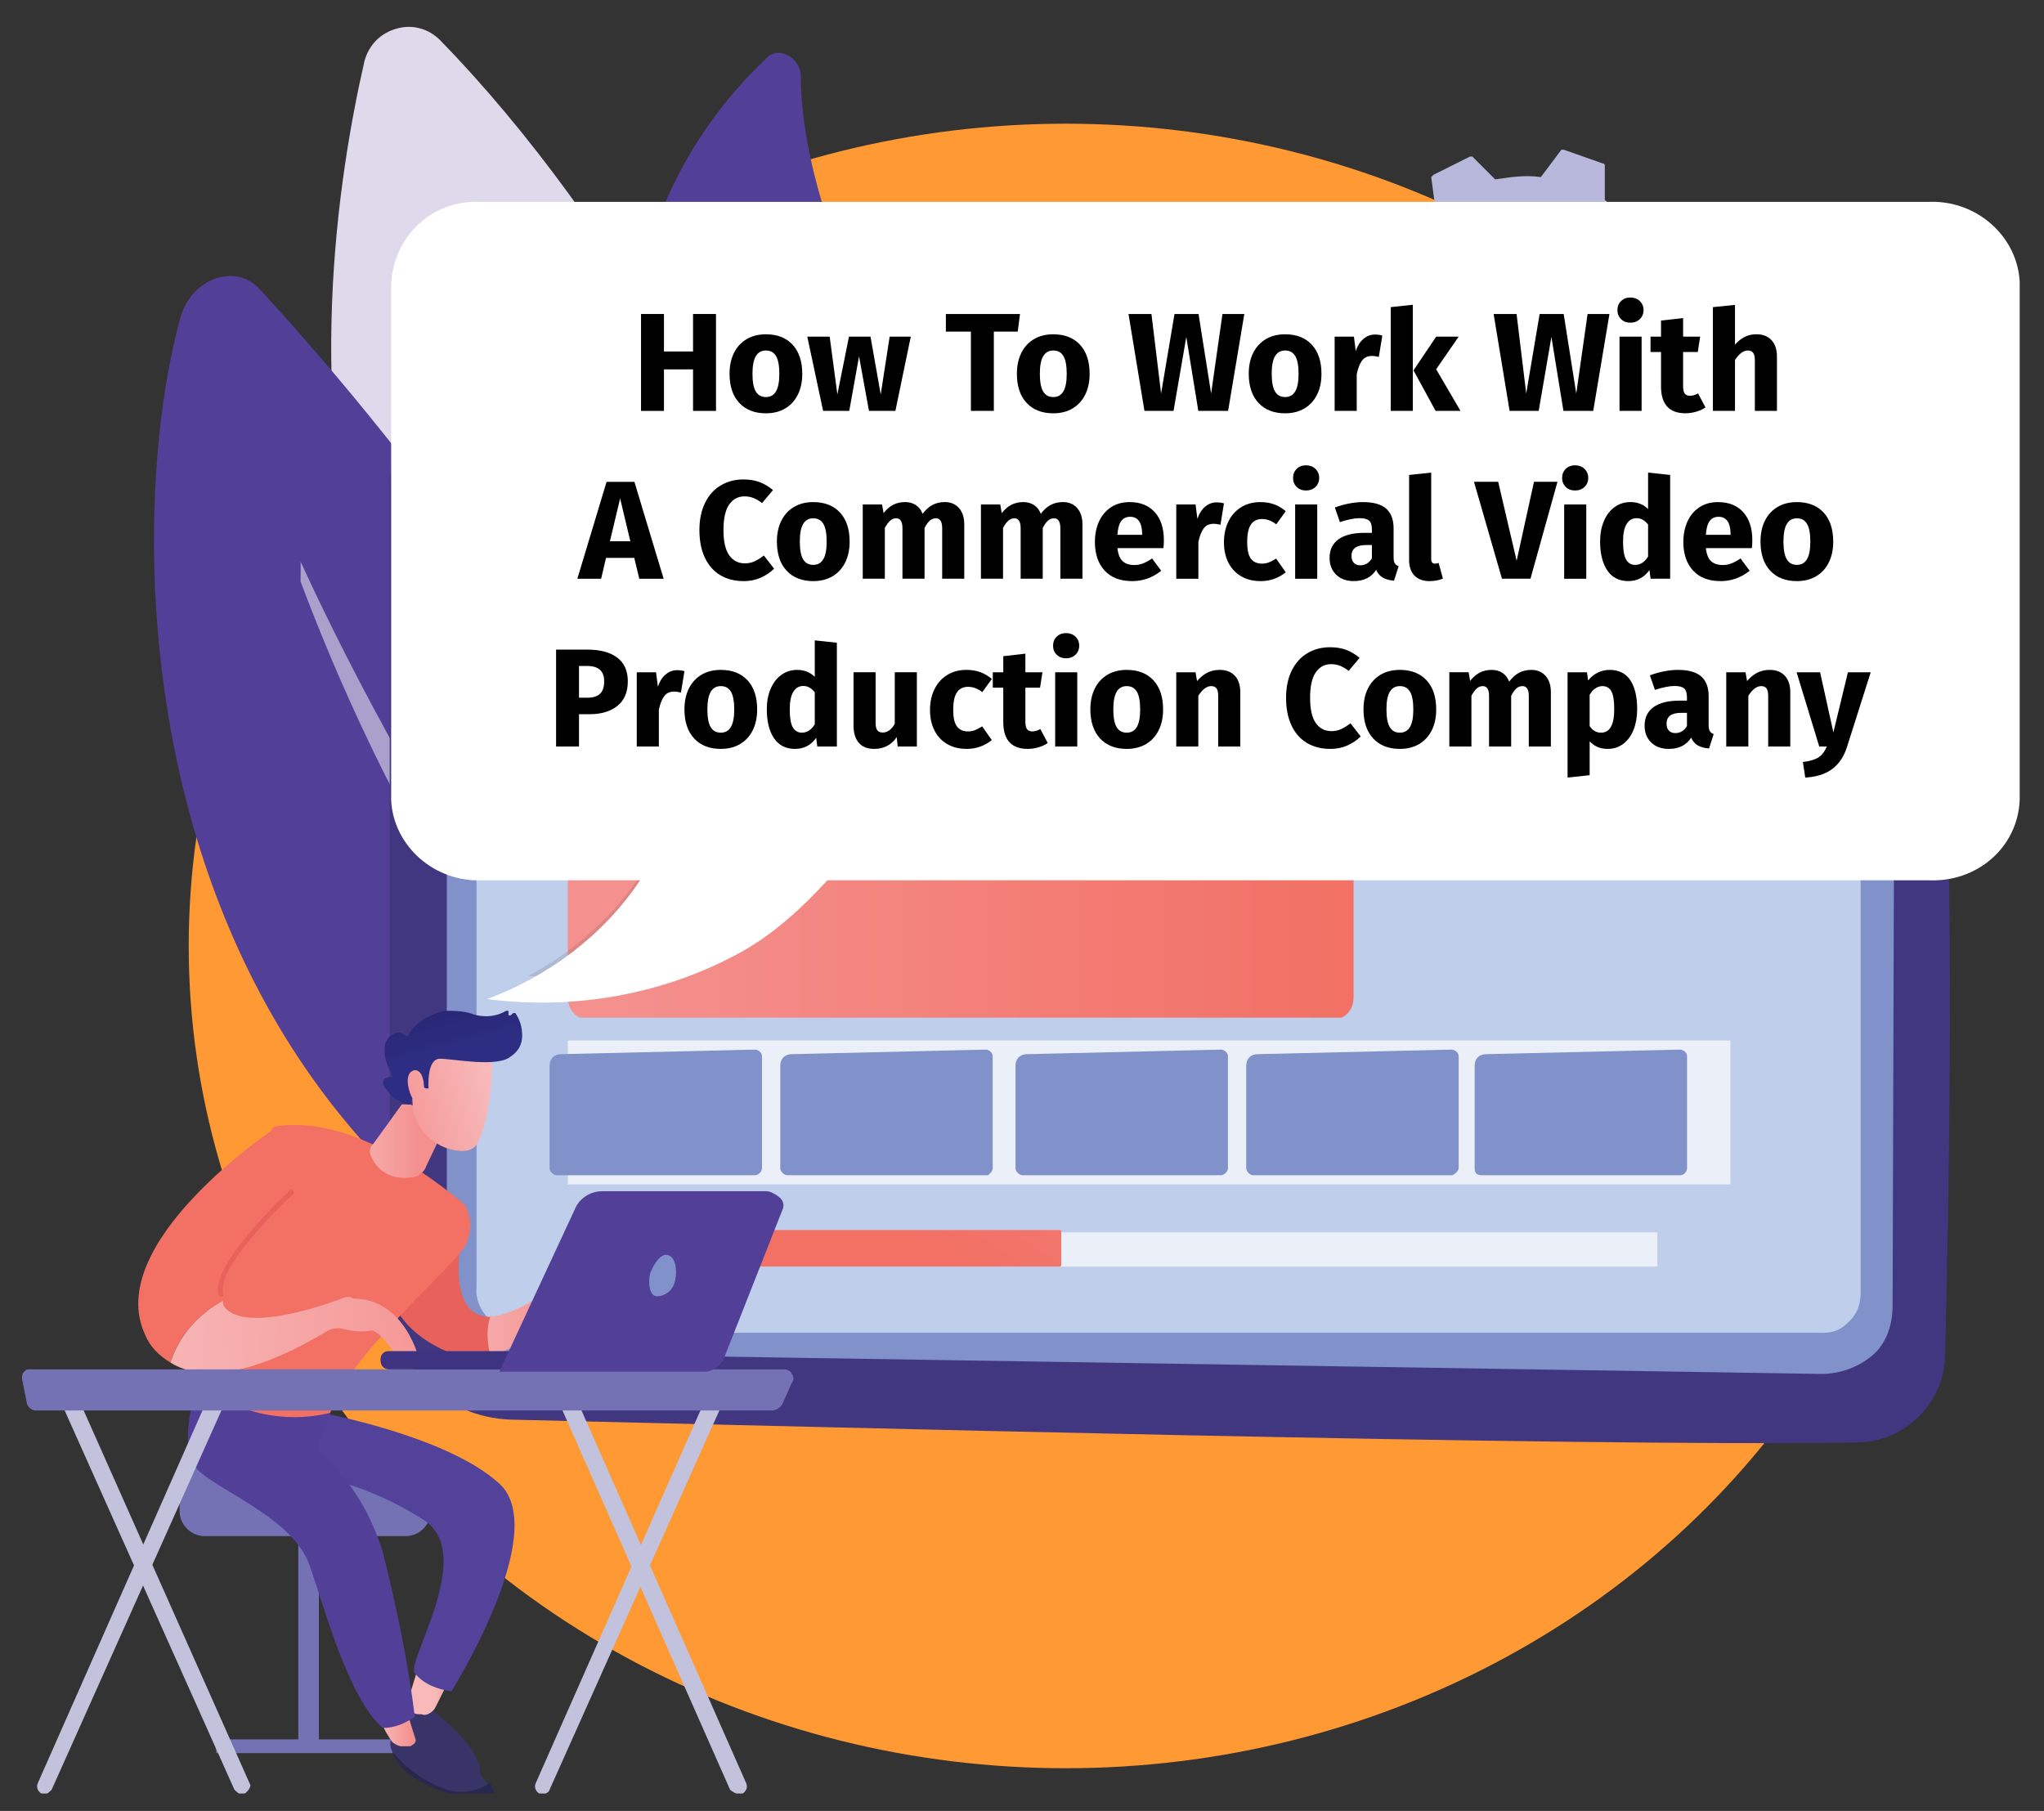 <?xml version="1.0" encoding="UTF-8"?> <svg xmlns="http://www.w3.org/2000/svg" xmlns:xlink="http://www.w3.org/1999/xlink" id="Layer_1" viewBox="0 0 87.7 77.7"><rect x="0" y="0" width="87.7" height="77.7" fill="#333333" stroke="none"/><defs><style>.cls-1{fill:none;}.cls-2{fill:#524299;}.cls-3{fill:#8092c9;}.cls-4{fill:#28274f;}.cls-5{fill:#3e3380;}.cls-6{fill:url(#linear-gradient-8);}.cls-7{fill:url(#linear-gradient-7);}.cls-8{fill:url(#linear-gradient-5);}.cls-9{fill:url(#linear-gradient-6);}.cls-10{fill:url(#linear-gradient-9);}.cls-11{fill:url(#linear-gradient-4);}.cls-12{fill:url(#linear-gradient-3);}.cls-13{fill:url(#linear-gradient-2);}.cls-14{fill:#413780;}.cls-15{fill:url(#linear-gradient);}.cls-16{fill:#dedaec;}.cls-17{fill:#b7b8dc;}.cls-18{clip-path:url(#clippath-17);}.cls-19{clip-path:url(#clippath-19);}.cls-20{clip-path:url(#clippath-11);}.cls-21{clip-path:url(#clippath-16);}.cls-22{clip-path:url(#clippath-18);}.cls-23{clip-path:url(#clippath-10);}.cls-24{clip-path:url(#clippath-15);}.cls-25{clip-path:url(#clippath-13);}.cls-26{clip-path:url(#clippath-14);}.cls-27{clip-path:url(#clippath-12);}.cls-28{clip-path:url(#clippath-26);}.cls-29{clip-path:url(#clippath-20);}.cls-30{clip-path:url(#clippath-21);}.cls-31{clip-path:url(#clippath-22);}.cls-32{clip-path:url(#clippath-23);}.cls-33{clip-path:url(#clippath-24);}.cls-34{clip-path:url(#clippath-25);}.cls-35{fill:#393467;}.cls-36{clip-path:url(#clippath-1);}.cls-37{clip-path:url(#clippath-3);}.cls-38{clip-path:url(#clippath-4);}.cls-39{clip-path:url(#clippath-2);}.cls-40{clip-path:url(#clippath-7);}.cls-41{clip-path:url(#clippath-6);}.cls-42{clip-path:url(#clippath-9);}.cls-43{clip-path:url(#clippath-8);}.cls-44{clip-path:url(#clippath-5);}.cls-45{fill:#fff;}.cls-46{fill:#524098;}.cls-47{fill:#96b0db;}.cls-48{fill:#f93;}.cls-49{fill:url(#linear-gradient-10);}.cls-50{fill:url(#linear-gradient-11);}.cls-51{fill:url(#linear-gradient-12);}.cls-52{fill:url(#linear-gradient-13);}.cls-53{fill:url(#linear-gradient-14);}.cls-54{fill:url(#linear-gradient-15);}.cls-55{fill:url(#linear-gradient-16);}.cls-56{opacity:.69;}.cls-57{opacity:.5;}.cls-58{opacity:.3;}.cls-59{opacity:.15;}.cls-60{fill:#bfceea;}.cls-61{fill:#c2c2dc;}.cls-62{fill:#7472b4;}.cls-63{opacity:0;}.cls-64{fill:#484848;}.cls-65{clip-path:url(#clippath);}</style><clipPath id="clippath"><rect class="cls-1" x="-63.342" y="-2.331" width="221.382" height="79.282"></rect></clipPath><clipPath id="clippath-1"><rect class="cls-1" x="56.117" y="4.168" width="16.464" height="8.428"></rect></clipPath><clipPath id="clippath-2"><rect class="cls-1" x="58.273" y="14.262" width="16.758" height="9.408"></rect></clipPath><clipPath id="clippath-3"><rect class="cls-1" x="31.91" y="11.714" width="4.312" height="23.912"></rect></clipPath><clipPath id="clippath-4"><rect class="cls-1" x="19.465" y="11.91" width="19.6" height="33.124"></rect></clipPath><clipPath id="clippath-5"><rect class="cls-1" x="12.899" y="23.768" width="25.578" height="34.692"></rect></clipPath><clipPath id="clippath-6"><path class="cls-1" d="M26.128,24.65c-.98,0-1.764.784-1.764,1.764v16.366c0,.588.392.98.98.98h31.752c.588,0,.98-.392.98-.98v-17.836c0-.588-.392-.98-.98-.98l-30.968.686Z"></path></clipPath><linearGradient id="linear-gradient" x1="1286.042" y1="5347.267" x2="1320.001" y2="5347.267" gradientTransform="translate(-1159.254 -4898.507) scale(.922)" gradientUnits="userSpaceOnUse"><stop offset="0" stop-color="#f4908e"></stop><stop offset="1" stop-color="#f27064"></stop></linearGradient><clipPath id="clippath-7"><rect class="cls-1" x="60.036" y="24.258" width="15.876" height="9.212"></rect></clipPath><clipPath id="clippath-8"><rect class="cls-1" x="25.933" y="52.286" width="1.666" height="2.254"></rect></clipPath><clipPath id="clippath-9"><rect class="cls-1" x="30.538" y="52.776" width="40.572" height="1.568"></rect></clipPath><clipPath id="clippath-10"><rect class="cls-1" x="24.364" y="44.642" width="49.882" height="6.174"></rect></clipPath><clipPath id="clippath-11"><path class="cls-1" d="M67.093,27.59v3.038h.098l2.156-1.47v-.196l-2.254-1.372c.098-.098.098,0,0,0Z"></path></clipPath><linearGradient id="linear-gradient-2" x1="1284.938" y1="5338.311" x2="1287.293" y2="5338.311" gradientTransform="translate(-1116.467 -4894.998) scale(.922)" gradientUnits="userSpaceOnUse"><stop offset="0" stop-color="#f4908e"></stop><stop offset="1" stop-color="#f27064"></stop></linearGradient><clipPath id="clippath-12"><path class="cls-1" d="M24.561,53.462c.098.98.882,1.666,1.862,1.666.882,0,1.666-.784,1.666-1.666s-.784-1.666-1.666-1.666c-.98-.098-1.764.686-1.862,1.666Z"></path></clipPath><linearGradient id="linear-gradient-3" x1="-15141.16" y1="18104.447" x2="-15152.566" y2="18104.447" gradientTransform="translate(-10899.889 -18779.25) rotate(-70.044) scale(.922)" gradientUnits="userSpaceOnUse"><stop offset="0" stop-color="#f4908e"></stop><stop offset="1" stop-color="#f27064"></stop></linearGradient><clipPath id="clippath-13"><path class="cls-1" d="M29.657,52.776c-.098,0-.196,0-.196.098s-.098.098-.098.196v.98c0,.098,0,.196.098.196s.098.098.196.098h15.876v-1.568h-15.876Z"></path></clipPath><linearGradient id="linear-gradient-4" x1="-10689.599" y1="17328.707" x2="-10709.342" y2="17328.707" gradientTransform="translate(-7619.712 -17103.913) rotate(-55.76) scale(.922)" gradientUnits="userSpaceOnUse"><stop offset="0" stop-color="#f4908e"></stop><stop offset="1" stop-color="#f27064"></stop></linearGradient><clipPath id="clippath-14"><path class="cls-1" d="M17.505,72.964c-.098.196,0,.392.196.49.098.098.196.098.392.098.196.098.49-.098.588-.294l.49-.98-1.274-.588s-.392,1.274-.392,1.274Z"></path></clipPath><linearGradient id="linear-gradient-5" x1="1284.964" y1="5337.641" x2="1286.58" y2="5337.641" gradientTransform="translate(-1166.133 -4850.771) scale(.922)" gradientUnits="userSpaceOnUse"><stop offset="0" stop-color="#f8b9ba"></stop><stop offset="1" stop-color="#f4908e"></stop></linearGradient><clipPath id="clippath-15"><path class="cls-1" d="M16.328,73.748c.098.392.294.686.49.98.098.098.294.196.392.196h.392c.196-.098.294-.196.196-.392l-.392-1.274-1.078.49Z"></path></clipPath><linearGradient id="linear-gradient-6" x1="1283.713" y1="5337.471" x2="1285.231" y2="5337.471" gradientTransform="translate(-1167.25 -4849.193) scale(.922)" gradientUnits="userSpaceOnUse"><stop offset="0" stop-color="#f8b9ba"></stop><stop offset="1" stop-color="#f4908e"></stop></linearGradient><clipPath id="clippath-16"><path class="cls-1" d="M16.721,55.422s.196,1.666,2.646,2.646c.588.196,1.176.294,1.764.098-.196-.49-.196-1.078,0-1.666-1.96.098-1.372-3.038-1.372-3.234l-3.038,2.156Z"></path></clipPath><linearGradient id="linear-gradient-7" x1="-17576.818" y1="18053.918" x2="-17595.861" y2="18053.918" gradientTransform="translate(-12878.792 -19341.492) rotate(-77.992) scale(.922)" gradientUnits="userSpaceOnUse"><stop offset="0" stop-color="#e0483d"></stop><stop offset="1" stop-color="#e8625b"></stop></linearGradient><clipPath id="clippath-17"><path class="cls-1" d="M23.287,55.52c-.686.49-1.47.882-2.254.98-.196.588-.098,1.176,0,1.666.882-.196,1.666-.784,2.254-1.47.098-.098.392-.098.49,0,.196.098.294.294.294.49,0,.392.392.49.392.294,0-.294-.098-.588-.098-.882l1.078,1.176c.196.196.49.196.686,0-.294-.784-.686-1.568-1.274-2.156-.196-.196-.49-.196-.784-.196-.196,0-.49.098-.784.098Z"></path></clipPath><linearGradient id="linear-gradient-8" x1="1281.841" y1="5338.141" x2="1287.368" y2="5338.141" gradientTransform="translate(-1162.713 -4867.156) scale(.922)" gradientUnits="userSpaceOnUse"><stop offset="0" stop-color="#f8b9ba"></stop><stop offset="1" stop-color="#f4908e"></stop></linearGradient><clipPath id="clippath-18"><path class="cls-1" d="M11.723,48.366c-2.94,4.704-3.234,10.976-3.234,10.976,1.568,1.274,3.724,1.764,5.684,1.274.588-2.254,5.292-6.272,5.782-7.154.294-.588.294-1.176,0-1.764-3.528-2.94-5.978-3.43-7.252-3.43-.294,0-.686,0-.98.098Z"></path></clipPath><linearGradient id="linear-gradient-9" x1="-17571.496" y1="18058.876" x2="-17590.536" y2="18058.876" gradientTransform="translate(-12888.659 -19338.642) rotate(-77.992) scale(.922)" gradientUnits="userSpaceOnUse"><stop offset="0" stop-color="#f4908e"></stop><stop offset="1" stop-color="#f27064"></stop></linearGradient><clipPath id="clippath-19"><path class="cls-1" d="M16.035,49.052c-.196.196-.196.392-.098.588.294.686.98.98,1.666.882.294,0,.588-.196.686-.49l.98-2.058-1.96-.686s-1.274,1.764-1.274,1.764Z"></path></clipPath><linearGradient id="linear-gradient-10" x1="1282.307" y1="5338.438" x2="1285.974" y2="5338.438" gradientTransform="translate(-1167.701 -4875.123) scale(.922)" gradientUnits="userSpaceOnUse"><stop offset="0" stop-color="#f8b9ba"></stop><stop offset="1" stop-color="#f4908e"></stop></linearGradient><clipPath id="clippath-20"><path class="cls-1" d="M6.234,57.284c.196.49.588.882,1.078,1.176.392-1.176,1.176-2.058,2.254-2.646-.294-1.372,3.038-4.41,3.038-4.41l-.882-2.94s-7.35,4.9-5.488,8.82Z"></path></clipPath><linearGradient id="linear-gradient-11" x1="-17573.876" y1="18056.547" x2="-17592.917" y2="18056.547" gradientTransform="translate(-12892.138 -19341.537) rotate(-77.992) scale(.922)" gradientUnits="userSpaceOnUse"><stop offset="0" stop-color="#f4908e"></stop><stop offset="1" stop-color="#f27064"></stop></linearGradient><clipPath id="clippath-21"><path class="cls-1" d="M12.507,51.012c-.098.098-3.43,3.136-3.136,4.508,0,0,0,.098.098.098h.098c.098,0,0,0,0-.098-.294-1.274,3.038-4.312,3.038-4.312,0-.065-.033-.131-.098-.196q-.009-.009,0,0Z"></path></clipPath><linearGradient id="linear-gradient-12" x1="-17577.976" y1="18053.438" x2="-17597.019" y2="18053.438" gradientTransform="translate(-12886.33 -19344.154) rotate(-77.992) scale(.922)" gradientUnits="userSpaceOnUse"><stop offset="0" stop-color="#e0483d"></stop><stop offset="1" stop-color="#e8625b"></stop></linearGradient><clipPath id="clippath-22"><path class="cls-1" d="M14.662,55.716s-4.018,1.568-4.998.392c-.098-.098-.098-.196-.098-.294-1.078.588-1.862,1.47-2.254,2.646,2.156,1.372,5.782-.784,6.762-1.372.196-.098.392-.098.49-.098.49.098.882.196,1.372.098.196,0,.49.294.784.686s.784.882,1.274.588c0,0-.588-2.646-2.842-2.646-.098-.098-.294-.098-.49,0Z"></path></clipPath><linearGradient id="linear-gradient-13" x1="856.402" y1="6561.281" x2="873.606" y2="6561.281" gradientTransform="translate(-1213.707 -5922.159) rotate(-4.09) scale(.922)" gradientUnits="userSpaceOnUse"><stop offset="0" stop-color="#f8b9ba"></stop><stop offset="1" stop-color="#f4908e"></stop></linearGradient><clipPath id="clippath-23"><path class="cls-1" d="M17.896,45.23c-.392.49-.196,2.058-.196,2.058,0,.98.784,1.862,1.764,2.058,1.078.196,1.078-.392,1.372-1.274.196-.882.294-1.862.294-2.744-.784-.196-1.568-.294-2.45-.294-.392,0-.686,0-.784.196Z"></path></clipPath><linearGradient id="linear-gradient-14" x1="-625.803" y1="9548.058" x2="-631.26" y2="9548.058" gradientTransform="translate(-1647.764 -8619.012) rotate(-14.649) scale(.922)" gradientUnits="userSpaceOnUse"><stop offset="0" stop-color="#f8b9ba"></stop><stop offset="1" stop-color="#f4908e"></stop></linearGradient><clipPath id="clippath-24"><path class="cls-1" d="M17.505,44.446c0,.098-.098.098,0,0h-.098c-.098-.098-.294-.196-.49-.098-.49.196-.588.882-.098,1.764v.098c0,.098,0,0-.098,0-.196,0-.49.196-.098.588.196.294.49.49.882.588h.098l.294-.784s.098-.098.098,0l.294.098h.098s-.098-1.274.49-1.274,2.45.392,3.038-.098c.294-.196.49-.49.49-.882s-.098-.686-.294-.98h-.098l-.098.098h-.098v-.196h-.098c-.49.294-1.078.294-1.568.098-.392-.098-.686-.098-1.078-.098-.686.196-1.274.49-1.568,1.078h0Z"></path></clipPath><linearGradient id="linear-gradient-15" x1="-696.165" y1="9653.925" x2="-696.165" y2="9660.323" gradientTransform="translate(-1674.31 -8722.561) rotate(-15.056) scale(.922)" gradientUnits="userSpaceOnUse"><stop offset="0" stop-color="#201b59"></stop><stop offset="1" stop-color="#2d2d83"></stop></linearGradient><clipPath id="clippath-25"><path class="cls-1" d="M17.799,45.916c-.588.098-.196,1.274.098,1.47l.294-.392s.098-1.078-.392-1.078Z"></path></clipPath><linearGradient id="linear-gradient-16" x1="-626.078" y1="9546.141" x2="-631.536" y2="9546.141" gradientTransform="translate(-1647.291 -8618.329) rotate(-14.649) scale(.922)" gradientUnits="userSpaceOnUse"><stop offset="0" stop-color="#f8b9ba"></stop><stop offset="1" stop-color="#f4908e"></stop></linearGradient><clipPath id="clippath-26"><rect class="cls-1" x="18.939" y="9.447" width="65.856" height="32.438"></rect></clipPath></defs><g id="eSd1kOi5Ly61" shape-rendering="geometricPrecision" text-rendering="geometricPrecision"><g class="cls-65"><ellipse class="cls-48" cx="45.729" cy="40.587" rx="37.632" ry="35.28"></ellipse><g class="cls-63"><g class="cls-58"><g class="cls-36"><path class="cls-47" d="M55.724,12.988c-.098,0-.196-.196-.196-.294,0-.294.098-.588.098-.882,0-.098.098-.098.098-.196s.098-.098.196,0h0c.098,0,.098.098.196.098s0,.098,0,.196c-.098.294-.098.49-.098.784,0,.065-.033.131-.098.196s-.131.098-.196.098h0M56.312,10.832h0c-.098,0-.098-.098-.098-.098v-.196c.098-.294.196-.49.294-.784.098-.098.196-.196.294-.098s.196.196.098.294c-.098.196-.196.49-.294.784-.098.098-.196.098-.294.098M57.292,8.872h0c-.196-.098-.196-.196-.196-.392.196-.196.294-.49.49-.686.098-.098.294-.098.392,0,0,0,.098.098.098.196s0,.098-.098.196c-.196.196-.294.49-.49.686,0,0-.098.098-.196,0M58.664,7.206s-.098,0,0,0c-.196-.196-.196-.392-.098-.49.196-.196.392-.392.686-.588.098-.098.196,0,.294.098s.098.196,0,.294c-.196.196-.392.392-.588.49-.196.196-.294.294-.294.196M60.331,5.932c-.098,0-.098-.098-.196-.098v-.196c0-.098.098-.098.098-.196.294-.098.49-.294.784-.392.098-.098.294,0,.392.098v.196c0,.098-.098.098-.098.098-.196.098-.49.294-.686.392-.098.098-.196.098-.294.098M62.291,4.952c-.098,0-.098-.098-.196-.196,0-.098,0-.294.196-.294.294-.098.588-.196.784-.196.098,0,.294.098.294.196s-.098.294-.196.294c-.294.098-.49.098-.882.196t0,0M71.404,6.52h0c-.294-.196-.49-.294-.784-.49-.098-.098-.098-.196-.098-.392.098-.098.196-.196.392-.098.196.196.49.294.686.49.098.098.098.196.098.294s-.196.196-.294.196M64.447,4.56c-.098,0-.196-.098-.196-.196s.098-.294.196-.294h.882c.098,0,.294.098.294.196s0,.098-.098.196-.098.098-.196.098h-.882M69.543,5.442h0c-.196-.098-.49-.196-.784-.294-.098-.098-.196-.196-.098-.294s.196-.196.294-.098c.294.098.49.196.784.294.098,0,.196.196.196.294s-.196.196-.392.098M66.603,4.658c-.098,0-.196-.098-.196-.294,0-.098.098-.196.294-.196l.882.098h0c.098,0,.098.098.196.098s0,.098,0,.196-.098.098-.098.196-.098.098-.196,0c-.294,0-.588-.098-.882-.098h0"></path><path class="cls-47" d="M72.678,7.598s-.001,0,0,0l-.392-.392c-.098-.098-.098-.294,0-.294s.196-.098.294,0l.294.294c.098.098.098.294,0,.392h-.196"></path></g></g><g class="cls-58"><g class="cls-39"><path class="cls-47" d="M75.129,14.85c-.098,0-.196-.098-.196-.294v-.392c0-.098.098-.294.294-.196.098,0,.294.098.196.294v.392c0,.065-.033.131-.098.196-.098.098-.098,0-.196,0h0"></path><path class="cls-47" d="M63.172,23.67l-.294-.098c-.098,0-.196-.196-.196-.294s.098-.098.098-.196.098,0,.196,0c.294.098.49.098.784.196.098,0,.196.098.196.196v.196s-.098.098-.196.098l-.588-.098M61.605,23.18h0c-.294-.098-.49-.196-.784-.392l-.098-.098v-.196c0-.098.196-.196.294-.098.196.098.49.196.686.294.098.098.196.196.098.294,0,.098-.098.196-.196.196M64.936,23.866c-.098,0-.196-.098-.196-.294,0-.098.098-.196.294-.196h.784c.098,0,.294.098.294.196s-.098.294-.196.294h-.98M59.645,22.102h0c-.294-.196-.49-.294-.784-.49-.098-.098-.098-.196-.098-.294s.098-.196.196-.196.196,0,.294.098c.196.196.392.294.686.49.098,0,.098.098.098.196s0,.098-.098.196c0,0-.196.098-.294,0M67.093,23.866c-.098,0-.196-.098-.196-.196v-.196c0-.098.098-.098.196-.098.294,0,.49-.098.784-.196.098,0,.294.098.294.196v.196c0,.098-.098.098-.196.098-.294.098-.588.098-.882.196h0M69.15,23.18c-.098,0-.098-.098-.196-.196v-.196c0-.098.098-.098.098-.098.196-.098.49-.196.686-.294.098-.098.196-.098.294,0s.098.098.098.196-.098.196-.196.196c-.196.098-.49.196-.784.392q-.196.131,0,0M71.013,22.2c-.065,0-.131-.033-.196-.098-.098-.098-.098-.294.098-.392.196-.196.392-.294.686-.49,0,0,.098-.098.196-.098s.098,0,.196.098c0,0,.098.098.098.196s0,.098-.098.196c-.196.196-.392.392-.686.49-.098,0-.196,0-.294.098M72.678,20.632s-.098,0-.098-.098c0,0-.098-.098-.098-.196s0-.098.098-.196c.196-.196.392-.392.49-.588.098-.098.196-.098.392,0,.098.098.098.294,0,.392-.196.196-.392.49-.588.686,0,0-.098.098-.196,0M73.855,18.966h0c-.098,0-.196-.098-.196-.196v-.196c.098-.196.294-.49.392-.686.098-.098.196-.196.294-.098s.196.196.098.294c-.098.294-.294.49-.392.784.098.098,0,.098-.196.098M74.737,17.006h0c-.098,0-.196-.196-.196-.294.098-.196.098-.392.196-.588s0-.098,0-.196.098-.098.098-.196.098-.098.196,0c.098,0,.196.196.196.294v.196c0,.098-.098.392-.196.588,0,.098-.196.196-.294.196"></path><path class="cls-47" d="M58.077,20.632c-.065,0-.098-.033-.098-.098l-.294-.294c-.098-.098,0-.196.098-.294s.196-.098.294,0l.294.294s.098.098.098.196,0,.098-.098.196h-.294"></path></g></g></g><path class="cls-17" d="M59.056,17.888l.098.098,1.372-.196c.392.49.98.98,1.47,1.372v1.47c0,.065.033.098.098.098l1.568.588h.098l.882-1.176c.686.098,1.274,0,1.96-.098l.98.98h.098l1.568-.784.098-.098-.196-1.47c.49-.392.98-.882,1.372-1.47h1.372c.065,0,.098-.033.098-.098l.686-1.666v-.098l-1.176-.882c.098-.686,0-1.274-.098-1.96l.98-.98v-.196l-.784-1.568-.098-.098-1.274.294c-.392-.49-.882-.98-1.372-1.372v-1.47c0-.065-.033-.098-.098-.098l-1.666-.588h-.098l-.882,1.176c-.686-.098-1.274,0-1.96.098l-.98-.98h-.098l-1.568.784-.098.098.196,1.47c-.588.392-.98.98-1.372,1.47h-1.47s-.098,0-.098.098l-.588,1.568v.098l1.078.882c-.098.686,0,1.372.098,1.96l-.98.98v.098s.784,1.666.784,1.666Z"></path><path class="cls-60" d="M65.132,15.536c-.882-.196-1.372-1.078-1.274-1.96s.882-1.47,1.764-1.47c.98.098,1.666.882,1.568,1.862s-.882,1.666-1.862,1.568h-.196M65.819,12.596h-.196c-.686-.098-1.372.49-1.47,1.176s.49,1.372,1.176,1.47,1.372-.49,1.372-1.176c0-.392-.098-.686-.294-.98-.098-.196-.392-.392-.588-.49"></path><path class="cls-60" d="M64.544,17.986l-.392-.196h-.196l-.588-.294h0v-.098h.098c.196.196.49.294.784.392,1.274.49,2.744.196,3.822-.686.588-.49,1.078-1.078,1.274-1.862,0-.098.098-.294.098-.392.196-.882.098-1.862-.294-2.646-.686-1.47-2.156-2.45-3.822-2.352s-3.038,1.078-3.626,2.646c0,.098-.098.294-.098.392-.098.588-.098,1.176,0,1.764,0,0,0,.098-.098.098h-.098v-.098c-.098-.588-.098-1.274,0-1.862,0-.098.098-.294.098-.392.784-2.156,3.234-3.332,5.39-2.548,2.058.686,3.234,2.842,2.744,4.998,0,.098-.098.294-.098.392-.392,1.078-1.176,1.96-2.156,2.45-.882.392-1.862.49-2.842.294"></path><g class="cls-63"><path class="cls-47" d="M51.02,23.474c-.098,0-.098-.098-.098-.196s.098-.098.196-.098c.294.098.49.098.784.098,0,0,.098,0,.098.098v.098c0,.098-.098.098-.196.098-.294,0-.588-.098-.784-.098h0M50.236,23.18h0c-.294-.098-.49-.196-.784-.294-.098,0-.098-.098-.098-.196s.098-.098.196-.098c.196.098.49.196.686.294.098,0,.098.098.098.196.098.098,0,.098-.098.098M52.589,23.572c-.098,0-.098-.098-.098-.196s.098-.098.098-.098c.294,0,.49,0,.784-.098h.098l.098.098c0,.098,0,.196-.098.196-.294.098-.588.098-.882.098h0M48.864,22.592h0c-.196-.196-.392-.294-.686-.49v-.196c0-.098.098-.098.196,0,.196.196.392.294.588.49.065.065.033.131-.098.196.196,0,.098,0,0,0M54.255,23.376c-.098,0-.098-.098-.098-.098,0-.098,0-.196.098-.196.294-.098.49-.196.784-.196h.098s.098,0,.098.098,0,.196-.098.196c-.294.098-.588.196-.882.196h0M55.627,22.788s-.098,0,0,0c-.065-.131-.065-.229,0-.294.196-.098.49-.294.686-.392.098,0,.196,0,.196.098v.196c-.196.196-.49.294-.686.392h-.196M56.901,21.808h0c-.098-.098-.098-.196-.098-.196.196-.196.392-.392.49-.588h.196c.098,0,.098.098,0,.196-.196.196-.392.392-.588.588q-.087.087,0,0"></path><path class="cls-47" d="M47.59,21.514h0l-.294-.294v-.196c.098-.098.196-.098.196,0l.294.294c.098.098.098.196,0,.196h-.196"></path><path class="cls-47" d="M45.925,17.398c-.098,0-.098-.098-.098-.098v-.392c0-.098.098-.196.196-.196s.196.098.196.196v.49h-.294"></path><path class="cls-47" d="M45.925,16.222c-.098,0-.098-.098-.098-.196,0-.196,0-.49.098-.686v-.098c0-.065.033-.098.098-.098h.196c.098,0,.098.098,0,.196v.098c0,.196-.098.392-.098.588,0,0,0,.098-.098.098s0,.098-.098.098h0M46.316,14.654h0c-.098,0-.098-.098-.098-.196.098-.294.196-.49.294-.784l.098-.098h.098c.098,0,.098.098.098.196-.098.196-.196.49-.294.686,0,.196-.098.196-.196.196M47.1,13.282h0c-.098-.098-.098-.196-.098-.196.196-.196.294-.392.49-.588,0-.098.098-.098.196-.098s.098.098.098.098c0,0,0,.098-.098.196-.196.196-.294.392-.49.588.098,0,0,0-.098,0M48.178,12.106h0c-.065-.065-.098-.131-.098-.196v-.098c.196-.196.392-.294.686-.49.098-.098.196-.098.196,0,.098.098.098.196,0,.196-.196.098-.392.294-.686.49.098.098,0,.098-.098.098M49.55,11.126c-.065,0-.098-.033-.098-.098,0-.098,0-.196.098-.196.294-.098.49-.196.784-.294.098,0,.196,0,.196.098s0,.196-.098.196c-.294.098-.49.196-.882.294t0,0M51.118,10.636c-.098,0-.098-.098-.098-.098,0-.098,0-.196.098-.196.294-.098.588-.098.784-.098.098,0,.196.098.196.098v.098s-.098.098-.196.098c-.196,0-.49,0-.784.098h0M52.687,10.538c-.098,0-.098-.098-.098-.196s.098-.196.196-.098c.294,0,.588,0,.784.098.098,0,.098.098.098.196s-.098.098-.196.098c-.294,0-.49-.098-.784-.098h0M55.038,11.126h0c-.196-.098-.392-.196-.686-.196h-.098c-.098,0-.098-.098-.098-.196s.098-.098.196-.098h.098c.196.098.49.196.686.196,0,0,.098,0,.098.098v.098c0,.098-.098.098-.196.098"></path></g><path class="cls-17" d="M48.178,19.554s.098,0,0,0l1.078-.098c.294.392.588.686.98.882v.98s0,.098.098.098l1.078.392h.098l.588-.784c.49,0,.882,0,1.372-.098l.686.686h.098l.98-.49v-.098l-.098-.98c.392-.294.686-.588.882-.98h1.078l.392-1.078v-.098l-.784-.588c0-.49,0-.882-.098-1.372l.686-.686v-.098l-.49-.98h-.098l-.98.098c-.294-.392-.588-.686-.98-.882v-.98s0-.098-.098-.098l-1.078-.392h-.098l-.588.784c-.49,0-.882,0-1.372.098l-.686-.686h-.098l-.98.49v.098l.098.98c-.392.294-.686.588-.882.98h-1.078l-.392,1.078v.098l.686.588c0,.49,0,.882.098,1.372l-.686.686v.098s.588.98.588.98Z"></path><path class="cls-60" d="M52.197,17.986c-.196-.098-.49-.196-.588-.392-.196-.196-.294-.588-.294-.882s.196-.588.392-.784.588-.294.882-.294c.49,0,.882.392.98.784.098.49,0,.98-.392,1.274-.196.196-.588.294-.882.294h-.098M52.687,16.026h0c-.588,0-.98.294-1.078.784,0,.196.098.49.196.588.294.392.882.392,1.176.098.196-.098.294-.392.294-.588.098-.392-.196-.784-.588-.882"></path><path class="cls-60" d="M51.804,19.652l-.294-.098c-.196-.098-.392-.196-.49-.294h0c-.098,0-.098-.098-.098-.196h0c0-.098.098-.098.196,0,.196.098.294.196.49.196h0c.392.098.882.196,1.274.098.196,0,.49-.098.686-.196h0c.588-.294,1.078-.882,1.274-1.47,0-.098.098-.196.098-.294.392-1.372-.49-2.744-1.764-3.136s-2.744.392-3.234,1.666c0,.098-.098.196-.098.294-.098.392-.098.784,0,1.176v.098c0,.098-.098.098-.098.098-.098,0-.196,0-.196-.098-.098-.392-.098-.882,0-1.274,0-.098.098-.196.098-.294.392-1.176,1.372-1.96,2.646-2.058s2.352.588,2.842,1.666c.294.588.392,1.274.196,1.96,0,.098,0,.196-.098.294-.49,1.47-1.96,2.254-3.43,1.862"></path><path class="cls-46" d="M36.222,40.33s10.29-9.408,3.332-21.952c-4.41-7.84-5.194-12.642-5.194-15.092,0-.784-.882-1.274-1.372-.882-4.018,3.724-12.74,15.092,3.234,37.926"></path><g class="cls-57"><g class="cls-37"><path class="cls-45" d="M32.498,11.028s-.098-.098,0,0c-.686,2.254-1.96,12.152,3.92,25.382-1.176-3.332-5.096-15.386-3.92-25.382"></path></g></g><path class="cls-16" d="M42.788,47.778S34.459,17.692,18.877,1.718c-.49-.49-1.176-.686-1.862-.49-.686.196-1.176.686-1.372,1.372-2.254,9.8-6.174,39.298,27.146,45.178"></path><g class="cls-57"><g class="cls-38"><path class="cls-45" d="M39.653,45.916h0c-3.234-2.058-15.582-12.838-20.776-34.986,0,0,0-.098.098-.098s.098,0,.098.098c1.568,5.194,8.428,24.01,20.58,34.986"></path></g></g><path class="cls-46" d="M42.886,60.91S27.991,30.628,11.134,12.4c-1.078-1.176-3.038-.392-3.43,1.372-2.94,10.78-2.548,44.296,35.182,47.138"></path><g class="cls-57"><g class="cls-44"><path class="cls-45" d="M39.163,59.244c.098.098,0,.196-.098.196-3.724-2.058-18.62-12.642-26.95-36.652v-.098h.098c.065,0,.098.033.098.098,2.352,5.39,12.054,25.578,26.852,36.456"></path></g></g><path class="cls-14" d="M16.721,20.632v34.986c0,2.842,2.254,5.194,5.194,5.292,12.74.294,45.668,1.176,57.722.98,2.156,0,3.822-1.764,3.822-3.822.196-8.134.588-27.636-.784-36.652-.294-1.862-1.96-3.332-3.822-3.43-10.584-.392-46.158-1.47-58.31-1.176-2.058,0-3.724,1.764-3.822,3.822"></path><path class="cls-3" d="M19.171,21.808v33.222c0,1.666,1.372,3.038,3.038,3.038l55.958.882c.784,0,1.568-.294,2.156-.784s.882-1.274.882-2.156l.098-32.928c0-1.176-.98-2.156-2.156-2.156l-57.526-1.47c-.686,0-1.274.196-1.666.686s-.784,1.078-.784,1.666"></path><path class="cls-60" d="M78.166,57.186H22.209c-.98-.098-1.862-.98-1.764-1.96v-31.85c0-.49.196-.98.49-1.372s.784-.588,1.274-.588l56.056.98c.882.098,1.568.784,1.568,1.764v31.262c0,.49-.098.882-.49,1.274s-.686.49-1.176.49"></path><g class="cls-41"><rect class="cls-15" x="24.364" y="23.964" width="33.712" height="19.698"></rect></g><path class="cls-60" d="M39.751,31.118v5.88c0,.065.033.131.098.196.098.098.098,0,.196,0l4.41-3.136.098-.098s0-.098-.098-.098l-4.312-2.842h-.196c-.098,0-.196,0-.196.098"></path><g class="cls-56"><g class="cls-40"><path class="cls-45" d="M75.716,33.764h-15.778c-.098,0-.294,0-.392-.098s-.196-.196-.196-.392v-8.134c0-.49.392-.882.882-.882l15.386-.294c.098,0,.294,0,.392.098s.196.196.196.294v8.918c0,.098-.098.294-.196.392s-.196.098-.294.098"></path></g></g><g class="cls-56"><g class="cls-43"><path class="cls-45" d="M25.834,52.384v2.156h0l1.568-1.078v-.196l-1.568-.882s.001-.001,0,0c.098-.098,0,0,0,0"></path></g></g><g class="cls-56"><g class="cls-42"><path class="cls-45" d="M71.993,54.344H29.657c-.196,0-.294-.098-.294-.294v-.882c0-.196.098-.294.294-.294h42.336c.196,0,.294.098.294.294v.882c.098.196-.098.294-.294.294"></path></g></g><g class="cls-56"><g class="cls-23"><path class="cls-45" d="M75.227,50.914H23.483c-.294,0-.588-.294-.588-.588v-5.292c0-.294.294-.588.588-.588h51.744c.294,0,.588.294.588.588v5.292c0,.196-.098.294-.196.392s-.196.196-.392.196"></path></g></g><path class="cls-3" d="M32.401,50.424h-8.526c-.065,0-.131-.033-.196-.098s-.098-.131-.098-.196v-4.41c0-.294.196-.49.49-.49l8.33-.196c.098,0,.294.098.294.294v4.802c0,.065-.033.131-.098.196s-.131.098-.196.098"></path><path class="cls-3" d="M42.397,50.424h-8.624c-.065,0-.131-.033-.196-.098s-.098-.131-.098-.196v-4.41c0-.294.196-.49.49-.49l8.33-.196c.098,0,.294.098.294.294v4.802c0,.065-.033.131-.098.196l-.098.098"></path><path class="cls-3" d="M52.392,50.424h-8.526c-.065,0-.131-.033-.196-.098s-.098-.131-.098-.196v-4.41c0-.294.196-.49.49-.49l8.33-.196c.098,0,.294.098.294.294v4.802c0,.065-.033.131-.098.196-.098.098-.196.098-.196.098"></path><path class="cls-3" d="M62.291,50.424h-8.526c-.065,0-.131-.033-.196-.098s-.098-.131-.098-.196v-4.41c0-.294.196-.49.49-.49l8.33-.196c.098,0,.294.098.294.294v4.802c0,.098-.196.294-.294.294"></path><path class="cls-3" d="M72.091,50.424h-8.526c-.196,0-.294-.098-.294-.294v-4.41c0-.294.196-.49.49-.49l8.33-.196c.098,0,.294.098.294.294v4.802c0,.098-.098.294-.294.294"></path><g class="cls-20"><rect class="cls-13" x="67.093" y="27.492" width="2.352" height="3.136"></rect></g><g class="cls-27"><polygon class="cls-12" points="23.483 54.736 24.953 50.62 29.166 52.09 27.697 56.206 23.483 54.736"></polygon></g><g class="cls-25"><polygon class="cls-11" points="28.578 53.854 34.459 45.23 46.218 53.266 40.437 61.89 28.578 53.854"></polygon></g><rect class="cls-62" x="12.8" y="65.124" width=".882" height="9.898"></rect><path class="cls-62" d="M9.273,75.218h8.036v-.294c0-.065-.033-.131-.098-.196-.098-.098-.196-.098-.196-.098h-7.448c-.098,0-.196,0-.196.098s-.098.098-.098.196c0,0,0,.294,0,.294Z"></path><path class="cls-62" d="M8.783,62.772h8.624c.588,0,1.078.49,1.078,1.078v.98c0,.588-.49,1.078-1.078,1.078h-8.624c-.588,0-1.078-.49-1.078-1.078v-.98c0-.588.49-1.078,1.078-1.078Z"></path><path class="cls-35" d="M18.387,73.258s2.646,1.862,2.156,3.136c0,0-2.842-1.176-3.234-2.156s.098-1.372.098-1.372l.98.392Z"></path><g class="cls-26"><rect class="cls-8" x="17.407" y="71.69" width="1.666" height="1.96"></rect></g><path class="cls-2" d="M13.78,60.616s5.39.98,7.644,3.038c2.254,2.058-2.058,8.918-2.058,8.918-.588-.098-1.176-.294-1.568-.784s2.646-5.096.392-6.566c-1.666-1.078-3.528-1.764-5.488-2.058l1.078-2.352s0-.196,0-.196Z"></path><path class="cls-35" d="M20.052,75.708c-.588-.294-2.156-1.372-2.45-1.47s-.784.294-.784.294c-.098.196-.098.392,0,.588.588.784,1.47,1.372,2.352,1.666.588.196,1.274.098,1.764-.196-.196-.392-.588-.686-.882-.882"></path><path class="cls-4" d="M19.171,76.786c-.882-.294-1.764-.882-2.352-1.666.098.392.392.686.686.98.98.686,2.156,1.078,3.43,1.078.294,0,.294-.392.098-.686-.588.392-1.274.49-1.862.294"></path><g class="cls-24"><rect class="cls-9" x="16.328" y="73.258" width="1.568" height="1.666"></rect></g><path class="cls-46" d="M8.586,59.048s-1.176,3.136,0,4.116c1.176.98,4.018,2.058,4.704,4.018s1.666,5.684,3.136,6.958c.49,0,.98-.196,1.372-.49-.294-2.352-.784-4.704-1.372-7.056-.49-1.568-1.274-2.94-2.45-4.018-.392-.294-.294-.784-.098-1.176l.294-.784s-5.586-1.568-5.586-1.568Z"></path><g class="cls-21"><polygon class="cls-7" points="15.643 58.068 16.819 52.384 22.11 53.56 20.934 59.146 15.643 58.068"></polygon></g><g class="cls-18"><rect class="cls-6" x="20.837" y="55.324" width="5.292" height="2.842"></rect></g><g class="cls-22"><polygon class="cls-10" points="5.843 60.91 8.979 45.818 23.189 48.856 19.954 63.948 5.843 60.91"></polygon></g><g class="cls-19"><rect class="cls-49" x="15.838" y="47.386" width="3.528" height="3.332"></rect></g><g class="cls-29"><polygon class="cls-50" points="2.314 58.068 4.764 46.7 14.662 48.856 12.213 60.126 2.314 58.068"></polygon></g><g class="cls-30"><polygon class="cls-51" points="8.097 55.422 9.175 50.326 13.585 51.208 12.507 56.304 8.097 55.422"></polygon></g><g class="cls-31"><polygon class="cls-52" points="7.019 55.618 17.994 54.834 18.387 59.832 7.312 60.616 7.019 55.618"></polygon></g><g class="cls-32"><polygon class="cls-53" points="16.328 45.328 20.837 44.152 22.209 49.248 17.701 50.424 16.328 45.328"></polygon></g><g class="cls-33"><polygon class="cls-54" points="15.348 43.956 22.012 42.094 23.483 47.288 16.721 49.052 15.348 43.956"></polygon></g><g class="cls-34"><polygon class="cls-55" points="16.819 46.014 18.288 45.622 18.68 47.288 17.308 47.68 16.819 46.014"></polygon></g><path class="cls-61" d="M31.715,76.982h.098c.196-.098.294-.294.196-.49l-7.448-16.856c-.098-.196-.294-.294-.49-.196-.098,0-.196.098-.196.196v.294l7.448,16.856c.098.098.294.196.392.196"></path><path class="cls-61" d="M23.287,76.982c.098,0,.294-.098.294-.196l7.546-16.856v-.294c0-.098-.098-.196-.196-.196-.196-.098-.392,0-.49.196l-7.448,16.856c-.098.196,0,.392.196.49h.098"></path><path class="cls-61" d="M10.351,76.982h.098c.196-.098.294-.294.294-.392l-7.546-16.954c-.098-.196-.294-.294-.49-.196-.098,0-.196.098-.196.196v.294l7.546,16.856c.098.098.196.196.294.196"></path><path class="cls-61" d="M1.923,76.982c.098,0,.196-.098.294-.196l7.546-16.856v-.294c0-.098-.098-.196-.196-.196-.196-.098-.392,0-.49.196l-7.448,16.856c-.098.196,0,.392.196.49h.098"></path><path class="cls-62" d="M.943,59.146c0-.098,0-.196.098-.294s.098-.098.196-.098h32.438c.098,0,.294.098.294.196.098.098.098.294,0,.392l-.392.882c-.098.196-.294.294-.49.294H1.53c-.196,0-.392-.196-.392-.392,0,0-.196-.98-.196-.98Z"></path><path class="cls-5" d="M16.721,58.754h8.526c.098,0,.196,0,.294-.098s.098-.196.098-.294c0-.196-.196-.392-.392-.392h-8.526c-.098,0-.196,0-.294.098s-.098.196-.098.294c0,.294.196.392.392.392"></path><path class="cls-46" d="M32.891,51.11h-7.056c-.49,0-.98.294-1.176.784l-3.234,6.958h8.82c.294,0,.588-.196.784-.49l2.548-6.468c.098-.196,0-.392-.098-.49s-.392-.294-.588-.294"></path><path class="cls-3" d="M27.892,54.638c-.098.49,0,.98.294.98s.686-.196.784-.686,0-.98-.294-1.078-.588.294-.784.784"></path><g class="cls-59"><g class="cls-28"><path class="cls-64" d="M20.801,8.467h62.132c2.058-.098,3.822,1.47,3.92,3.43v22.246c-.098,2.058-1.862,3.626-3.92,3.43h-47.334c-1.078,1.176-2.254,2.254-3.724,3.038-3.332,1.862-7.252,2.646-10.976,2.058,2.646-.98,4.998-2.744,6.566-5.096h-6.762c-2.058.098-3.822-1.47-3.92-3.43V11.995c.196-2.058,1.96-3.626,4.018-3.528"></path></g></g><path class="cls-45" d="M20.605,8.663h62.132c2.058-.098,3.822,1.47,3.92,3.43v22.246c-.098,2.058-1.862,3.528-3.92,3.43h-47.236c-1.078,1.176-2.254,2.254-3.626,3.038-3.332,1.862-7.252,2.548-10.976,2.058,2.646-.98,4.998-2.744,6.566-5.096h-6.762c-2.058.098-3.822-1.47-3.92-3.43V12.191c.098-2.058,1.764-3.626,3.822-3.528"></path></g></g><g id="Layer_2"><path d="M29.736,17.63v-1.782h-1.248v1.782h-.984v-4.158h.984v1.608h1.248v-1.608h.984v4.158h-.984Z"></path><path d="M34.008,14.79c.276.298.414.715.414,1.251,0,.34-.063.637-.189.891-.126.254-.306.451-.54.591-.234.14-.511.21-.831.21-.484,0-.865-.149-1.143-.447-.278-.298-.417-.715-.417-1.251,0-.34.063-.637.189-.891.126-.254.306-.451.54-.591.234-.14.511-.21.831-.21.488,0,.87.149,1.146.447ZM32.43,15.281c-.096.162-.144.413-.144.753,0,.348.047.602.141.762.094.16.239.24.435.24.192,0,.336-.081.432-.243.096-.162.144-.413.144-.753,0-.348-.047-.602-.141-.762-.094-.16-.239-.24-.435-.24-.192,0-.336.081-.432.243Z"></path><path d="M39.078,14.444l-.66,3.186h-1.134l-.426-2.34-.42,2.34h-1.122l-.678-3.186h.96l.33,2.478.498-2.478h.924l.438,2.478.384-2.478h.906Z"></path><path d="M43.764,13.472l-.096.756h-1.026v3.402h-.984v-3.402h-1.074v-.756h3.18Z"></path><path d="M46.338,14.79c.275.298.414.715.414,1.251,0,.34-.064.637-.19.891-.126.254-.306.451-.54.591-.233.14-.511.21-.831.21-.483,0-.864-.149-1.143-.447-.278-.298-.417-.715-.417-1.251,0-.34.063-.637.189-.891.126-.254.306-.451.54-.591.234-.14.511-.21.831-.21.488,0,.87.149,1.147.447ZM44.76,15.281c-.096.162-.144.413-.144.753,0,.348.047.602.141.762.094.16.239.24.435.24.192,0,.336-.081.433-.243.096-.162.144-.413.144-.753,0-.348-.047-.602-.141-.762-.095-.16-.239-.24-.435-.24-.191,0-.335.081-.432.243Z"></path><path d="M53.389,13.472l-.696,4.158h-1.278l-.516-3.174-.547,3.174h-1.248l-.684-4.158h.984l.414,3.414.575-3.414h1.032l.54,3.414.486-3.414h.936Z"></path><path d="M56.286,14.79c.275.298.413.715.413,1.251,0,.34-.062.637-.189.891-.126.254-.306.451-.54.591-.234.14-.511.21-.831.21-.484,0-.865-.149-1.143-.447-.278-.298-.417-.715-.417-1.251,0-.34.062-.637.189-.891.126-.254.306-.451.54-.591.234-.14.511-.21.831-.21.488,0,.87.149,1.147.447ZM54.708,15.281c-.097.162-.144.413-.144.753,0,.348.047.602.142.762.094.16.238.24.435.24.192,0,.336-.081.432-.243.097-.162.144-.413.144-.753,0-.348-.047-.602-.142-.762-.094-.16-.238-.24-.435-.24-.192,0-.336.081-.432.243Z"></path><path d="M59.31,14.396l-.15.918c-.119-.028-.216-.042-.287-.042-.189,0-.331.065-.43.195-.098.13-.175.325-.231.585v1.578h-.948v-3.186h.828l.078.618c.071-.22.181-.393.327-.519.145-.126.31-.189.494-.189.116,0,.223.014.318.042Z"></path><path d="M60.618,13.076v4.554h-.948v-4.452l.948-.102ZM62.586,14.444l-.966,1.398,1.044,1.788h-1.068l-.948-1.74.973-1.446h.966Z"></path><path d="M69.055,13.472l-.696,4.158h-1.278l-.516-3.174-.546,3.174h-1.248l-.685-4.158h.984l.414,3.414.576-3.414h1.031l.54,3.414.486-3.414h.936Z"></path><path d="M70.359,12.918c.105.102.159.231.159.387,0,.156-.054.285-.159.387-.106.102-.241.153-.405.153s-.298-.051-.401-.153c-.104-.102-.156-.231-.156-.387,0-.156.052-.285.156-.387.103-.102.237-.153.401-.153s.299.051.405.153ZM70.435,14.444v3.186h-.948v-3.186h.948Z"></path><path d="M73.176,17.48c-.116.08-.251.142-.405.186s-.307.066-.459.066c-.696-.004-1.044-.388-1.044-1.152v-1.476h-.45v-.66h.45v-.69l.948-.108v.798h.731l-.102.66h-.63v1.464c0,.148.023.254.072.318.048.064.123.096.228.096.108,0,.222-.034.342-.102l.318.6Z"></path><path d="M76.008,14.594c.156.168.234.404.234.708v2.328h-.948v-2.166c0-.16-.026-.271-.078-.333s-.126-.093-.222-.093c-.192,0-.376.136-.552.408v2.184h-.948v-4.452l.948-.096v1.704c.132-.147.272-.259.42-.333.147-.074.314-.111.498-.111.275,0,.492.084.647.252Z"></path><path d="M27.43,24.831l-.216-.894h-1.212l-.21.894h-1.02l1.254-4.158h1.194l1.254,4.158h-1.044ZM26.169,23.223h.876l-.438-1.836-.438,1.836Z"></path><path d="M32.592,20.685c.202.076.393.19.573.342l-.468.558c-.124-.096-.246-.168-.366-.216s-.248-.072-.384-.072c-.28,0-.501.118-.663.354-.162.236-.243.6-.243,1.092,0,.484.081.843.243,1.077.162.234.387.351.675.351.152,0,.29-.029.414-.087s.258-.141.402-.249l.438.564c-.156.156-.345.284-.567.384-.222.1-.467.15-.735.15-.384,0-.718-.084-1.002-.252-.284-.168-.505-.417-.663-.747-.158-.33-.237-.727-.237-1.191,0-.452.081-.842.243-1.17.162-.328.386-.577.672-.747.286-.17.611-.255.975-.255.26,0,.491.038.693.114Z"></path><path d="M36.04,21.99c.276.298.414.715.414,1.251,0,.34-.063.637-.189.891-.126.254-.306.451-.54.591-.234.14-.511.21-.831.21-.484,0-.865-.149-1.143-.447-.278-.298-.417-.715-.417-1.251,0-.34.063-.637.189-.891.126-.254.306-.451.54-.591.234-.14.511-.21.831-.21.488,0,.87.149,1.146.447ZM34.461,22.481c-.096.162-.144.413-.144.753,0,.348.047.602.141.762.094.16.239.24.435.24.192,0,.336-.081.432-.243.096-.162.144-.413.144-.753,0-.348-.047-.602-.141-.762-.094-.16-.239-.24-.435-.24-.192,0-.336.081-.432.243Z"></path><path d="M41.145,21.797c.152.17.228.405.228.705v2.328h-.948v-2.166c0-.284-.09-.426-.27-.426-.1,0-.188.034-.264.102-.076.068-.15.172-.222.312v2.178h-.948v-2.166c0-.284-.09-.426-.27-.426-.096,0-.183.035-.261.105-.078.07-.153.173-.225.309v2.178h-.948v-3.186h.828l.066.372c.124-.16.261-.279.411-.357.15-.078.321-.117.513-.117.18,0,.335.044.465.132.13.088.225.212.285.372.128-.172.269-.299.423-.381.154-.082.331-.123.531-.123.252,0,.454.085.606.255Z"></path><path d="M46.215,21.797c.152.17.229.405.229.705v2.328h-.948v-2.166c0-.284-.09-.426-.271-.426-.1,0-.188.034-.263.102-.076.068-.15.172-.222.312v2.178h-.948v-2.166c0-.284-.09-.426-.27-.426-.096,0-.183.035-.261.105-.078.07-.153.173-.225.309v2.178h-.948v-3.186h.828l.066.372c.124-.16.261-.279.411-.357.15-.078.321-.117.513-.117.18,0,.335.044.465.132.13.088.225.212.285.372.128-.172.269-.299.423-.381.154-.082.331-.123.531-.123.252,0,.454.085.606.255Z"></path><path d="M49.917,23.517h-1.974c.032.268.108.456.229.564.119.108.285.162.497.162.129,0,.253-.023.372-.069.12-.046.25-.117.391-.213l.39.528c-.372.296-.786.444-1.242.444-.516,0-.912-.152-1.188-.456-.276-.304-.414-.712-.414-1.224,0-.324.058-.615.174-.873.116-.258.286-.462.51-.612.225-.15.492-.225.805-.225.46,0,.819.144,1.079.432.261.288.391.688.391,1.2,0,.132-.006.246-.019.342ZM49.006,22.905c-.009-.488-.181-.732-.517-.732-.164,0-.291.06-.381.18s-.145.318-.165.594h1.062v-.042Z"></path><path d="M52.515,21.597l-.149.918c-.12-.028-.217-.042-.288-.042-.189,0-.331.065-.43.195-.098.13-.175.325-.231.585v1.578h-.948v-3.186h.828l.078.618c.072-.22.181-.393.327-.519.145-.126.31-.189.495-.189.115,0,.222.014.317.042Z"></path><path d="M54.669,21.639c.176.064.343.162.498.294l-.408.564c-.199-.152-.401-.228-.606-.228-.212,0-.372.078-.48.234-.107.156-.161.408-.161.756,0,.336.054.574.161.714.108.14.265.21.469.21.107,0,.206-.017.294-.051.088-.034.193-.089.317-.165l.414.588c-.315.252-.674.378-1.074.378-.323,0-.604-.069-.84-.207s-.418-.332-.546-.582-.192-.543-.192-.879.065-.634.192-.894c.128-.26.31-.463.546-.609s.511-.219.822-.219c.22,0,.418.032.594.096Z"></path><path d="M56.442,20.118c.105.102.159.231.159.387,0,.156-.054.285-.159.387-.106.102-.241.153-.405.153s-.298-.051-.401-.153c-.104-.102-.156-.231-.156-.387,0-.156.052-.285.156-.387.103-.102.237-.153.401-.153s.299.051.405.153ZM56.518,21.645v3.186h-.948v-3.186h.948Z"></path><path d="M59.845,24.17c.034.056.089.098.165.126l-.198.618c-.196-.016-.355-.059-.479-.129s-.221-.181-.288-.333c-.208.32-.528.48-.96.48-.316,0-.568-.092-.756-.276-.189-.184-.282-.424-.282-.72,0-.348.128-.614.384-.798s.626-.276,1.11-.276h.323v-.138c0-.188-.04-.317-.12-.387-.079-.07-.22-.105-.42-.105-.103,0-.23.015-.378.045-.147.03-.3.071-.456.123l-.216-.624c.2-.076.405-.134.615-.174s.405-.06.585-.06c.456,0,.79.094,1.002.282s.318.47.318.846v1.236c0,.12.017.208.051.264ZM58.863,23.949v-.564h-.233c-.216,0-.377.038-.483.114-.105.076-.159.194-.159.354,0,.128.033.227.1.297.065.07.156.105.273.105.216,0,.384-.102.504-.306Z"></path><path d="M60.69,24.696c-.154-.158-.231-.383-.231-.675v-3.642l.948-.102v3.708c0,.132.054.198.162.198.056,0,.107-.01.156-.03l.185.672c-.172.072-.364.108-.576.108-.275,0-.491-.079-.644-.237Z"></path><path d="M66.825,20.672l-1.158,4.158h-1.224l-1.2-4.158h1.038l.792,3.39.744-3.39h1.008Z"></path><path d="M67.986,20.118c.105.102.159.231.159.387,0,.156-.054.285-.159.387-.106.102-.241.153-.405.153s-.298-.051-.401-.153c-.104-.102-.156-.231-.156-.387,0-.156.052-.285.156-.387.103-.102.237-.153.401-.153s.299.051.405.153ZM68.061,21.645v3.186h-.948v-3.186h.948Z"></path><path d="M71.66,20.378v4.452h-.84l-.048-.372c-.224.316-.525.474-.906.474-.396,0-.696-.152-.902-.456-.206-.304-.31-.72-.31-1.248,0-.324.055-.614.162-.87.108-.256.261-.456.459-.6.198-.144.425-.216.682-.216.304,0,.556.1.756.3v-1.566l.947.102ZM70.713,23.877v-1.374c-.076-.092-.153-.16-.231-.204-.078-.044-.167-.066-.267-.066-.177,0-.316.082-.42.246-.104.164-.156.416-.156.756,0,.372.045.632.135.78s.219.222.387.222c.221,0,.404-.12.553-.36Z"></path><path d="M75.165,23.517h-1.974c.032.268.107.456.228.564s.286.162.498.162c.128,0,.252-.023.372-.069.12-.046.25-.117.391-.213l.39.528c-.372.296-.786.444-1.242.444-.516,0-.912-.152-1.188-.456-.276-.304-.414-.712-.414-1.224,0-.324.058-.615.174-.873.116-.258.286-.462.51-.612s.492-.225.804-.225c.46,0,.82.144,1.08.432s.391.688.391,1.2c0,.132-.007.246-.019.342ZM74.253,22.905c-.008-.488-.18-.732-.516-.732-.164,0-.291.06-.381.18s-.145.318-.165.594h1.062v-.042Z"></path><path d="M78.243,21.99c.275.298.413.715.413,1.251,0,.34-.062.637-.189.891-.126.254-.306.451-.54.591-.234.14-.511.21-.831.21-.484,0-.865-.149-1.143-.447-.278-.298-.417-.715-.417-1.251,0-.34.062-.637.189-.891.126-.254.306-.451.54-.591.234-.14.511-.21.831-.21.488,0,.87.149,1.147.447ZM76.665,22.481c-.097.162-.144.413-.144.753,0,.348.047.602.142.762.094.16.238.24.435.24.192,0,.336-.081.432-.243.097-.162.144-.413.144-.753,0-.348-.047-.602-.142-.762-.094-.16-.238-.24-.435-.24-.192,0-.336.081-.432.243Z"></path><path d="M26.481,28.214c.304.228.456.566.456,1.014,0,.468-.149.821-.447,1.059-.298.238-.697.357-1.197.357h-.45v1.386h-.984v-4.158h1.344c.548,0,.974.114,1.278.342ZM25.74,29.771c.122-.11.183-.291.183-.543,0-.436-.244-.654-.732-.654h-.348v1.362h.366c.232,0,.409-.055.531-.165Z"></path><path d="M29.367,28.796l-.15.918c-.12-.028-.216-.042-.288-.042-.188,0-.331.065-.429.195-.098.13-.175.325-.231.585v1.578h-.948v-3.186h.828l.078.618c.072-.22.181-.393.327-.519s.311-.189.495-.189c.116,0,.222.014.318.042Z"></path><path d="M32.073,29.189c.276.298.414.715.414,1.251,0,.34-.063.637-.189.891-.126.254-.306.451-.54.591-.234.14-.511.21-.831.21-.484,0-.865-.149-1.143-.447-.278-.298-.417-.715-.417-1.251,0-.34.063-.637.189-.891.126-.254.306-.451.54-.591.234-.14.511-.21.831-.21.488,0,.87.149,1.146.447ZM30.495,29.681c-.096.162-.144.413-.144.753,0,.348.047.602.141.762.094.16.239.24.435.24.192,0,.336-.081.432-.243.096-.162.144-.413.144-.753,0-.348-.047-.602-.141-.762-.094-.16-.239-.24-.435-.24-.192,0-.336.081-.432.243Z"></path><path d="M35.907,27.578v4.452h-.84l-.048-.372c-.224.316-.526.474-.906.474-.396,0-.697-.152-.903-.456-.206-.304-.309-.72-.309-1.248,0-.324.054-.614.162-.87.108-.256.261-.456.459-.6.198-.144.425-.216.681-.216.304,0,.556.1.756.3v-1.566l.948.102ZM34.959,31.076v-1.374c-.076-.092-.153-.16-.231-.204-.078-.044-.167-.066-.267-.066-.176,0-.316.082-.42.246s-.156.416-.156.756c0,.372.045.632.135.78.09.148.219.222.387.222.22,0,.404-.12.552-.36Z"></path><path d="M39.339,32.03h-.822l-.042-.402c-.232.336-.554.504-.966.504-.292,0-.513-.088-.663-.264-.15-.176-.225-.422-.225-.738v-2.286h.948v2.166c0,.156.025.265.075.327.05.062.127.093.231.093.2,0,.372-.124.516-.372v-2.214h.948v3.186Z"></path><path d="M42.057,28.838c.176.064.342.162.498.294l-.408.564c-.2-.152-.402-.228-.606-.228-.212,0-.372.078-.48.234-.108.156-.162.408-.162.756,0,.336.054.574.162.714s.264.21.468.21c.108,0,.206-.017.294-.051.088-.034.194-.089.318-.165l.414.588c-.316.252-.674.378-1.074.378-.324,0-.604-.069-.84-.207-.236-.138-.418-.332-.546-.582-.128-.25-.192-.543-.192-.879s.064-.634.192-.894c.128-.26.31-.463.546-.609.236-.146.51-.219.822-.219.22,0,.418.032.594.096Z"></path><path d="M44.955,31.88c-.116.08-.251.142-.405.186-.154.044-.307.066-.459.066-.696-.004-1.044-.388-1.044-1.152v-1.476h-.45v-.66h.45v-.69l.948-.108v.798h.732l-.102.66h-.63v1.464c0,.148.024.254.072.318s.124.096.228.096c.108,0,.222-.034.342-.102l.318.6Z"></path><path d="M46.145,27.317c.106.102.159.231.159.387,0,.156-.053.285-.159.387-.105.102-.241.153-.405.153s-.298-.051-.401-.153c-.104-.102-.156-.231-.156-.387,0-.156.052-.285.156-.387.103-.102.237-.153.401-.153s.3.051.405.153ZM46.221,28.844v3.186h-.948v-3.186h.948Z"></path><path d="M49.49,29.189c.276.298.414.715.414,1.251,0,.34-.062.637-.189.891-.126.254-.307.451-.54.591-.234.14-.512.21-.831.21-.484,0-.865-.149-1.144-.447-.277-.298-.417-.715-.417-1.251,0-.34.064-.637.19-.891.126-.254.306-.451.54-.591.233-.14.511-.21.831-.21.487,0,.87.149,1.145.447ZM47.912,29.681c-.096.162-.144.413-.144.753,0,.348.047.602.141.762.095.16.239.24.435.24.191,0,.336-.081.432-.243s.144-.413.144-.753c0-.348-.048-.602-.142-.762-.094-.16-.239-.24-.435-.24-.192,0-.336.081-.433.243Z"></path><path d="M52.983,28.994c.155.168.233.404.233.708v2.328h-.948v-2.166c0-.16-.025-.271-.075-.333s-.125-.093-.225-.093c-.192,0-.376.138-.553.414v2.178h-.947v-3.186h.828l.065.378c.136-.16.283-.28.441-.36.157-.08.335-.12.53-.12.276,0,.493.084.649.252Z"></path><path d="M57.762,27.884c.202.076.393.19.572.342l-.468.558c-.124-.096-.246-.168-.366-.216-.119-.048-.248-.072-.384-.072-.279,0-.501.118-.663.354-.162.236-.242.6-.242,1.092,0,.484.08.843.242,1.077.162.234.388.351.676.351.151,0,.289-.029.413-.087s.259-.141.402-.249l.439.564c-.156.156-.346.284-.567.384-.222.1-.467.15-.735.15-.384,0-.718-.084-1.002-.252s-.505-.417-.663-.747c-.157-.33-.236-.727-.236-1.191,0-.452.081-.842.243-1.17.161-.328.386-.577.672-.747s.61-.255.975-.255c.26,0,.491.038.693.114Z"></path><path d="M61.209,29.189c.275.298.413.715.413,1.251,0,.34-.062.637-.189.891-.126.254-.306.451-.54.591-.234.14-.511.21-.831.21-.484,0-.865-.149-1.143-.447-.278-.298-.417-.715-.417-1.251,0-.34.062-.637.189-.891.126-.254.306-.451.54-.591.234-.14.511-.21.831-.21.488,0,.87.149,1.147.447ZM59.631,29.681c-.097.162-.144.413-.144.753,0,.348.047.602.142.762.094.16.238.24.435.24.192,0,.336-.081.432-.243.097-.162.144-.413.144-.753,0-.348-.047-.602-.142-.762-.094-.16-.238-.24-.435-.24-.192,0-.336.081-.432.243Z"></path><path d="M66.314,28.997c.152.17.228.405.228.705v2.328h-.947v-2.166c0-.284-.09-.426-.271-.426-.1,0-.188.034-.264.102-.076.068-.15.172-.222.312v2.178h-.948v-2.166c0-.284-.09-.426-.271-.426-.096,0-.183.035-.261.105-.078.07-.153.173-.225.309v2.178h-.948v-3.186h.828l.065.372c.124-.16.262-.279.411-.357.15-.078.321-.117.514-.117.18,0,.335.044.465.132.13.088.225.212.285.372.128-.172.269-.299.423-.381.153-.082.331-.123.53-.123.253,0,.454.085.606.255Z"></path><path d="M69.951,29.186c.195.296.294.71.294,1.242,0,.328-.052.621-.153.879-.102.258-.249.46-.441.606-.191.146-.416.219-.672.219-.319,0-.578-.11-.773-.33v1.458l-.948.102v-4.518h.834l.048.354c.124-.156.266-.271.426-.345.16-.074.324-.111.492-.111.4,0,.698.148.894.444ZM69.261,30.44c0-.376-.042-.637-.126-.783s-.21-.219-.378-.219c-.108,0-.209.032-.303.096-.095.064-.178.156-.249.276v1.344c.128.188.29.282.485.282.38,0,.57-.332.57-.996Z"></path><path d="M73.362,31.37c.034.056.089.098.165.126l-.198.618c-.196-.016-.355-.059-.479-.129s-.221-.181-.288-.333c-.208.32-.528.48-.96.48-.316,0-.568-.092-.756-.276-.189-.184-.282-.424-.282-.72,0-.348.128-.614.384-.798s.626-.276,1.11-.276h.323v-.138c0-.188-.04-.317-.12-.387-.079-.07-.22-.105-.42-.105-.103,0-.23.015-.378.045-.147.03-.3.071-.456.123l-.216-.624c.2-.076.405-.134.615-.174s.405-.06.585-.06c.456,0,.79.094,1.002.282s.318.47.318.846v1.236c0,.12.017.208.051.264ZM72.381,31.148v-.564h-.233c-.216,0-.377.038-.483.114-.105.076-.159.194-.159.354,0,.128.033.227.1.297.065.07.156.105.273.105.216,0,.384-.102.504-.306Z"></path><path d="M76.58,28.994c.156.168.234.404.234.708v2.328h-.948v-2.166c0-.16-.025-.271-.075-.333s-.125-.093-.225-.093c-.192,0-.376.138-.552.414v2.178h-.948v-3.186h.828l.065.378c.137-.16.283-.28.441-.36s.335-.12.531-.12c.275,0,.492.084.647.252Z"></path><path d="M79.251,32.036c-.128.412-.337.729-.627.951s-.679.347-1.167.375l-.102-.666c.304-.04.528-.108.675-.204.145-.096.263-.25.351-.462h-.324l-.972-3.186h1.008l.57,2.58.624-2.58h.978l-1.014,3.192Z"></path></g></svg> 